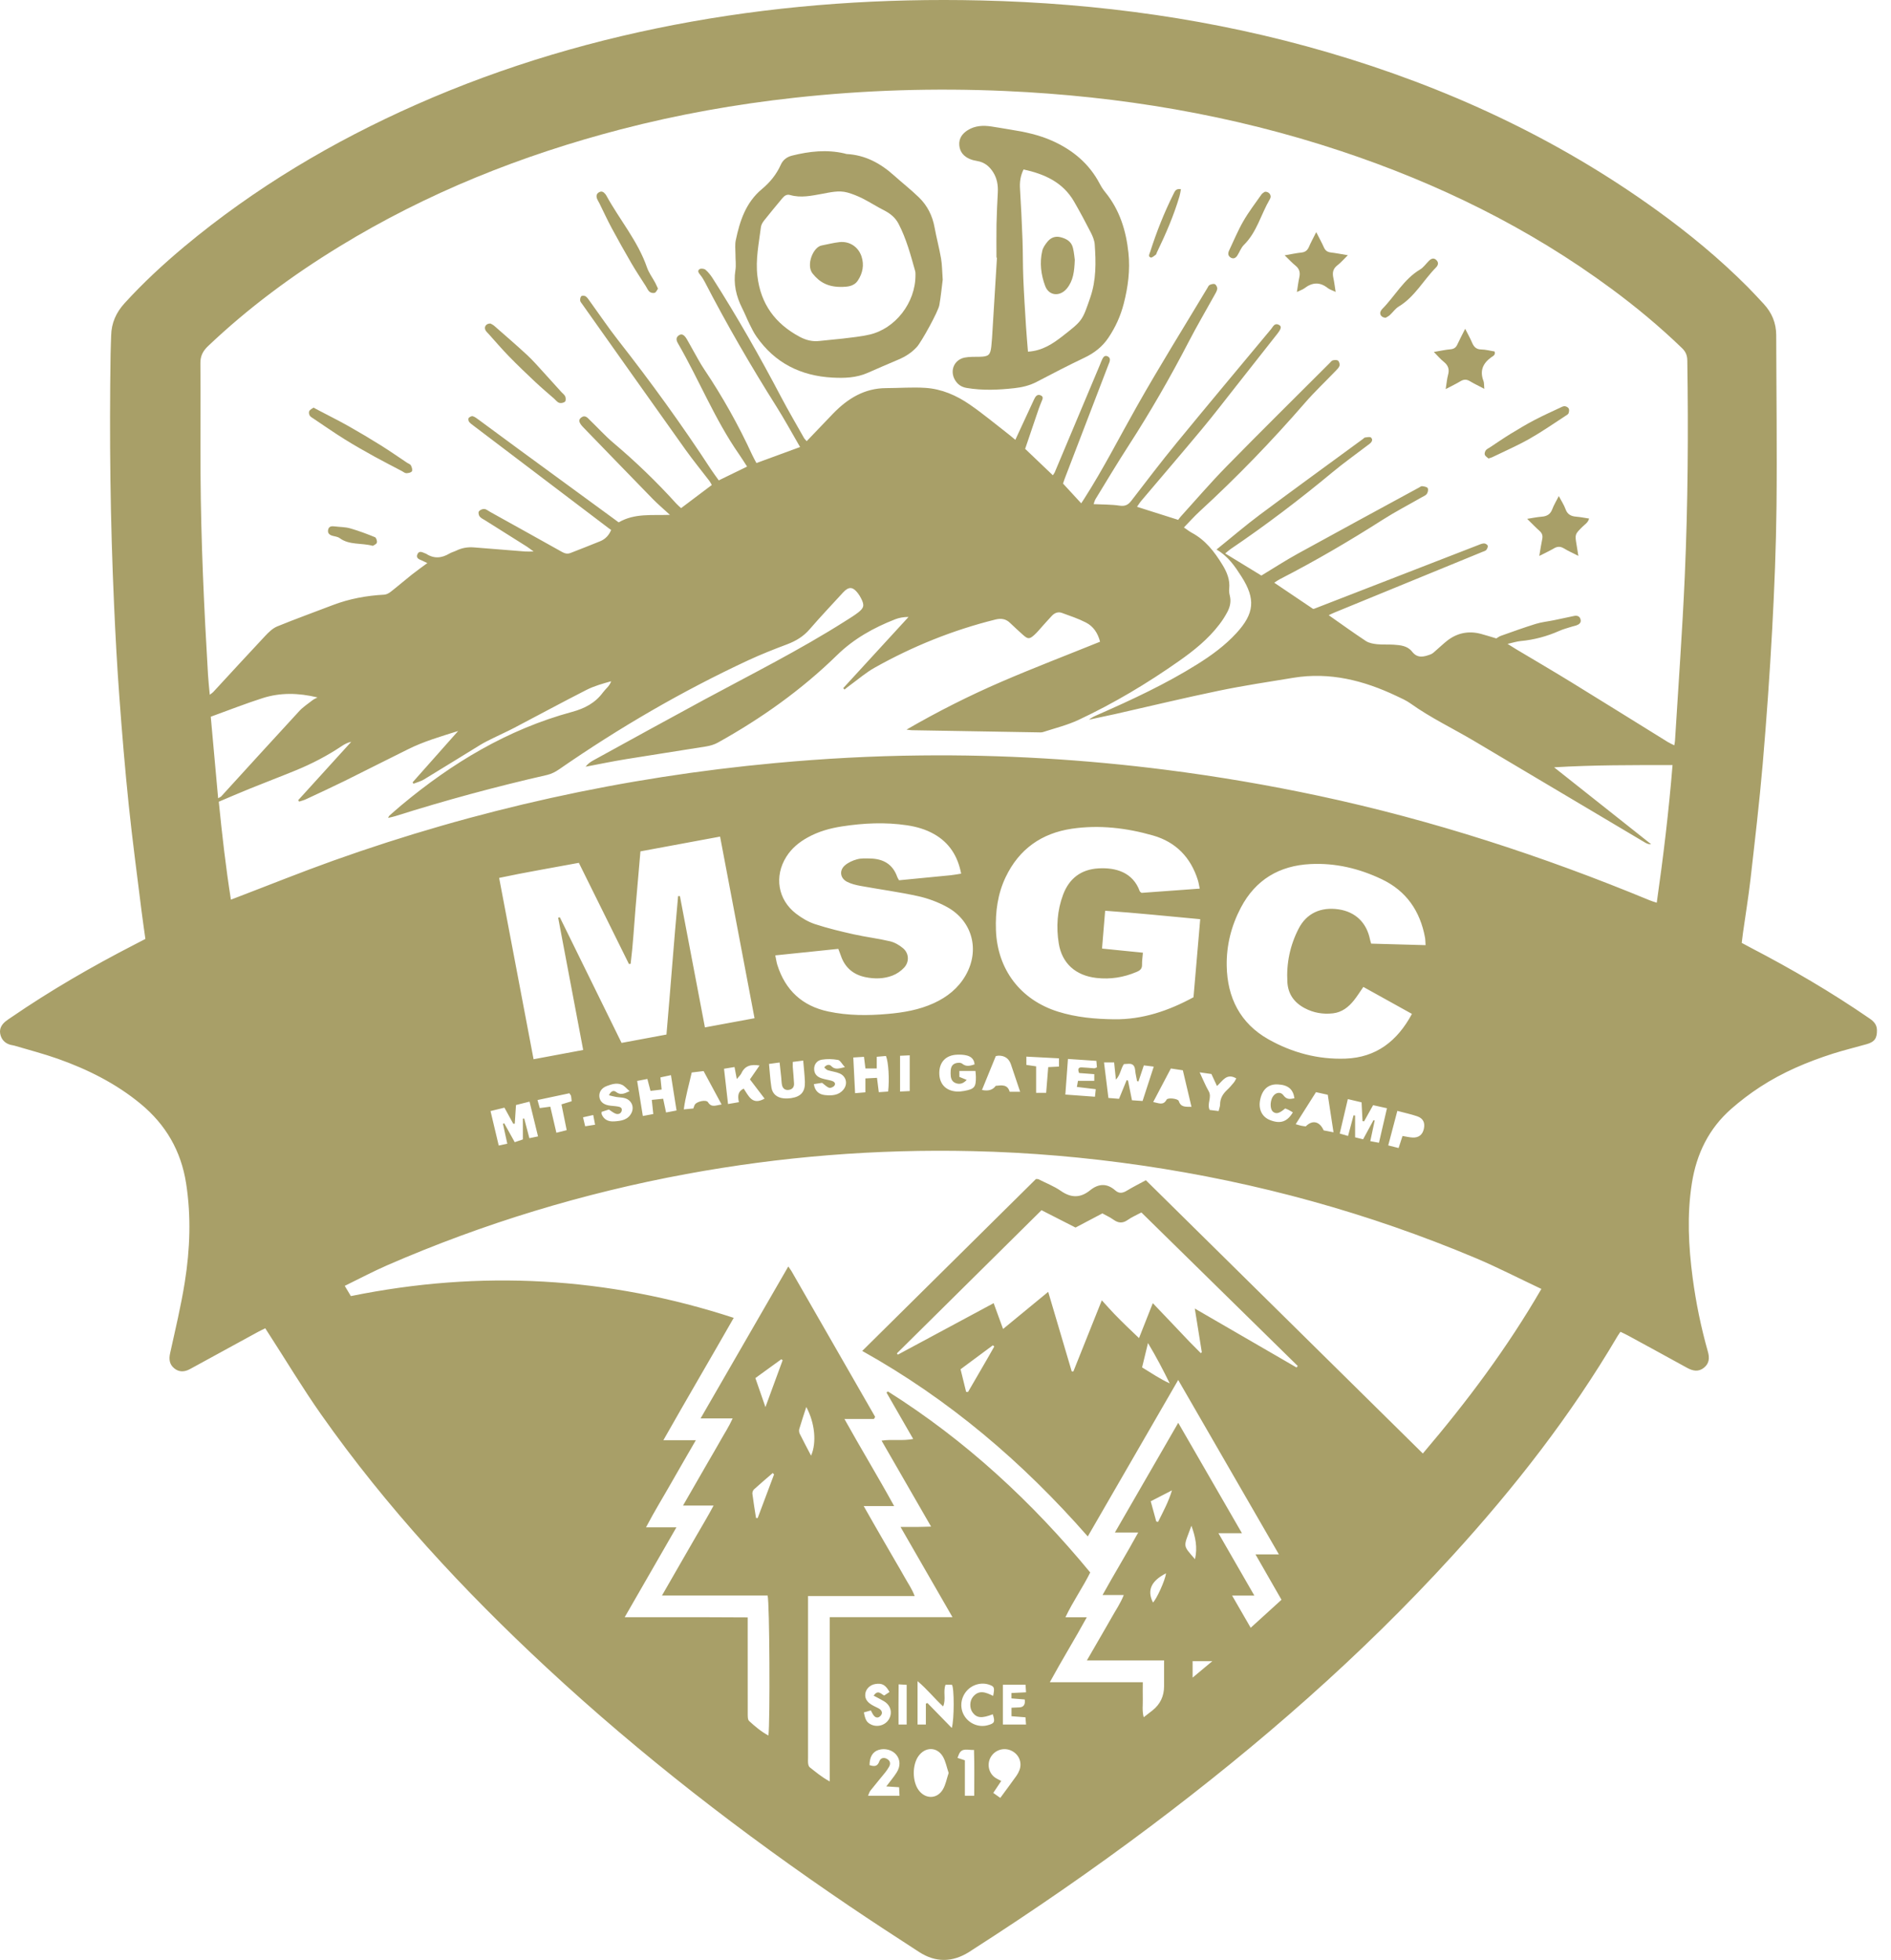 <svg width="110" height="114" viewBox="0 0 110 114" fill="none" xmlns="http://www.w3.org/2000/svg">
<g id="Group 283">
<path id="Vector" d="M101.317 54.844C101.521 54.953 101.69 55.046 101.863 55.136C104.23 56.368 106.529 57.711 108.727 59.223C108.981 59.396 109.178 59.579 109.183 59.918C109.19 60.386 109.05 60.602 108.59 60.733C107.934 60.92 107.27 61.079 106.622 61.285C105.131 61.763 103.696 62.368 102.381 63.227C101.797 63.607 101.237 64.034 100.714 64.492C99.4 65.643 98.683 67.119 98.415 68.835C98.127 70.67 98.222 72.5 98.462 74.325C98.654 75.775 98.949 77.209 99.347 78.616C99.45 78.972 99.433 79.3 99.127 79.549C98.804 79.812 98.472 79.746 98.13 79.556C96.993 78.927 95.849 78.308 94.71 77.686C94.57 77.61 94.425 77.543 94.263 77.465C94.197 77.562 94.14 77.638 94.09 77.721C91.373 82.338 88.095 86.534 84.492 90.483C79.171 96.32 73.245 101.479 66.941 106.219C63.575 108.749 60.11 111.139 56.564 113.413C56.495 113.456 56.429 113.503 56.36 113.546C55.396 114.146 54.423 114.158 53.469 113.541C52.105 112.658 50.742 111.77 49.396 110.859C43.192 106.66 37.28 102.092 31.788 96.991C26.951 92.498 22.48 87.675 18.675 82.266C17.619 80.766 16.674 79.188 15.677 77.645C15.599 77.524 15.521 77.403 15.43 77.261C15.271 77.339 15.124 77.406 14.984 77.484C13.771 78.146 12.561 78.808 11.348 79.471C11.248 79.525 11.149 79.58 11.049 79.634C10.736 79.805 10.418 79.822 10.135 79.589C9.858 79.361 9.817 79.065 9.896 78.709C10.199 77.33 10.532 75.953 10.752 74.56C11.054 72.659 11.125 70.748 10.826 68.831C10.532 66.941 9.644 65.413 8.177 64.202C6.741 63.018 5.104 62.202 3.364 61.584C2.538 61.293 1.688 61.072 0.848 60.823C0.77 60.799 0.689 60.794 0.611 60.773C0.281 60.683 0.077 60.462 0.013 60.132C-0.044 59.833 0.096 59.596 0.321 59.41C0.421 59.327 0.532 59.259 0.639 59.185C2.934 57.611 5.339 56.221 7.812 54.948C8.014 54.844 8.215 54.74 8.457 54.614C8.384 54.075 8.301 53.534 8.234 52.993C7.98 50.944 7.705 48.899 7.491 46.848C7.273 44.748 7.097 42.64 6.943 40.532C6.81 38.75 6.715 36.963 6.635 35.175C6.416 30.317 6.357 25.456 6.433 20.593C6.438 20.235 6.457 19.879 6.466 19.52C6.48 18.787 6.758 18.17 7.252 17.631C8.327 16.452 9.495 15.369 10.719 14.346C14.818 10.929 19.358 8.23 24.231 6.077C29.367 3.808 34.715 2.242 40.237 1.257C45.796 0.267 51.4 -0.105 57.036 0.025C63.891 0.184 70.634 1.115 77.225 3.039C84.11 5.052 90.542 8.019 96.374 12.229C98.249 13.582 100.029 15.051 101.661 16.689C101.982 17.012 102.29 17.349 102.599 17.681C103.071 18.191 103.321 18.792 103.323 19.492C103.33 22.808 103.375 26.126 103.34 29.441C103.313 31.831 103.218 34.221 103.088 36.607C102.946 39.22 102.76 41.831 102.537 44.437C102.343 46.687 102.079 48.929 101.823 51.175C101.704 52.207 101.533 53.235 101.389 54.263C101.365 54.438 101.346 54.616 101.317 54.842V54.844ZM68.526 30.251C68.571 30.191 68.626 30.108 68.692 30.037C69.566 29.073 70.413 28.084 71.322 27.156C73.313 25.124 75.338 23.126 77.351 21.113C77.407 21.056 77.465 20.975 77.533 20.959C77.631 20.937 77.773 20.928 77.837 20.98C77.904 21.037 77.946 21.189 77.92 21.274C77.885 21.388 77.778 21.486 77.69 21.578C77.094 22.2 76.463 22.793 75.9 23.444C73.978 25.656 71.949 27.761 69.789 29.74C69.473 30.03 69.186 30.355 68.868 30.68C69.06 30.811 69.188 30.913 69.328 30.989C70.119 31.411 70.641 32.09 71.097 32.831C71.365 33.267 71.562 33.723 71.502 34.257C71.488 34.383 71.507 34.518 71.538 34.644C71.624 34.981 71.552 35.297 71.4 35.589C71.265 35.845 71.106 36.094 70.928 36.324C70.28 37.174 69.457 37.836 68.588 38.446C66.737 39.749 64.797 40.907 62.749 41.868C62.094 42.177 61.375 42.353 60.682 42.578C60.578 42.611 60.457 42.599 60.345 42.597C57.924 42.557 55.501 42.517 53.08 42.474C52.964 42.474 52.85 42.45 52.733 42.438C54.544 41.389 56.384 40.461 58.275 39.645C60.16 38.833 62.078 38.099 63.991 37.326C63.862 36.82 63.597 36.426 63.162 36.206C62.718 35.98 62.239 35.819 61.767 35.648C61.551 35.569 61.347 35.65 61.19 35.816C61.01 36.004 60.841 36.201 60.665 36.393C60.502 36.573 60.35 36.766 60.169 36.929C59.882 37.188 59.792 37.181 59.507 36.927C59.253 36.699 59.002 36.469 58.755 36.232C58.508 35.992 58.235 35.954 57.905 36.035C55.43 36.649 53.087 37.594 50.868 38.842C50.377 39.118 49.942 39.495 49.482 39.83C49.358 39.918 49.242 40.015 49.123 40.108C49.1 40.079 49.076 40.053 49.052 40.024C50.317 38.645 51.585 37.264 52.85 35.885C52.56 35.885 52.306 35.93 52.069 36.023C50.818 36.512 49.665 37.155 48.694 38.104C46.622 40.129 44.284 41.79 41.756 43.195C41.55 43.309 41.306 43.38 41.071 43.418C39.516 43.672 37.957 43.903 36.402 44.159C35.619 44.287 34.843 44.448 34.064 44.596C34.19 44.429 34.344 44.32 34.508 44.23C36.658 43.05 38.806 41.864 40.964 40.698C43.71 39.217 46.498 37.819 49.138 36.146C49.399 35.98 49.665 35.821 49.909 35.634C50.267 35.358 50.294 35.202 50.087 34.798C50.035 34.698 49.976 34.599 49.907 34.509C49.608 34.117 49.368 34.105 49.036 34.468C48.388 35.175 47.728 35.871 47.101 36.597C46.738 37.02 46.299 37.283 45.784 37.478C45.025 37.763 44.267 38.062 43.532 38.403C39.677 40.198 36.017 42.329 32.521 44.75C32.313 44.895 32.071 45.018 31.826 45.075C28.847 45.754 25.902 46.551 22.99 47.472C22.864 47.513 22.733 47.536 22.574 47.574C22.615 47.498 22.624 47.463 22.648 47.444C22.881 47.24 23.111 47.035 23.348 46.836C26.301 44.373 29.538 42.422 33.276 41.408C34.019 41.206 34.624 40.888 35.078 40.271C35.232 40.06 35.462 39.906 35.55 39.626C35.059 39.763 34.57 39.899 34.128 40.122C32.711 40.843 31.311 41.603 29.901 42.341C29.498 42.552 29.082 42.735 28.677 42.937C28.43 43.058 28.183 43.179 27.948 43.321C26.854 43.99 25.767 44.669 24.668 45.334C24.48 45.448 24.26 45.502 24.055 45.585L24.001 45.505C24.858 44.539 25.715 43.573 26.65 42.519C25.591 42.851 24.642 43.131 23.752 43.573C22.513 44.183 21.286 44.812 20.047 45.424C19.304 45.789 18.552 46.136 17.802 46.487C17.676 46.547 17.538 46.58 17.405 46.625C17.384 46.599 17.365 46.573 17.343 46.547C18.373 45.412 19.404 44.278 20.434 43.145C20.215 43.193 20.037 43.29 19.866 43.404C19.026 43.967 18.131 44.429 17.199 44.812C16.313 45.175 15.416 45.514 14.528 45.875C13.93 46.117 13.337 46.373 12.727 46.632C12.919 48.557 13.133 50.434 13.432 52.328C13.605 52.262 13.712 52.221 13.816 52.181C15.668 51.474 17.505 50.733 19.37 50.066C27.701 47.09 36.276 45.198 45.089 44.384C47.908 44.123 50.73 43.969 53.559 43.941C58.328 43.888 63.079 44.173 67.812 44.776C70.812 45.158 73.788 45.666 76.745 46.297C83.339 47.707 89.723 49.786 95.949 52.361C96.075 52.414 96.207 52.452 96.374 52.506C96.756 49.829 97.074 47.194 97.292 44.501C94.954 44.501 92.685 44.493 90.402 44.631C92.284 46.122 94.166 47.615 96.048 49.105C95.887 49.115 95.775 49.058 95.669 48.993C92.358 47.026 89.049 45.056 85.738 43.093C84.509 42.365 83.213 41.75 82.045 40.914C81.796 40.736 81.506 40.613 81.229 40.48C79.328 39.578 77.351 39.075 75.231 39.424C73.788 39.661 72.343 39.877 70.912 40.174C68.892 40.592 66.886 41.078 64.876 41.532C64.368 41.645 63.855 41.752 63.345 41.861C63.506 41.726 63.684 41.65 63.862 41.572C65.842 40.701 67.8 39.792 69.637 38.643C70.465 38.126 71.256 37.551 71.92 36.827C72.969 35.686 73.05 34.841 72.219 33.54C71.837 32.942 71.441 32.353 70.764 31.964C71.631 31.267 72.43 30.578 73.275 29.947C75.269 28.461 77.282 27.001 79.287 25.53C79.328 25.501 79.363 25.452 79.406 25.447C79.522 25.435 79.688 25.392 79.75 25.449C79.883 25.573 79.798 25.715 79.669 25.815C79.593 25.874 79.513 25.933 79.437 25.99C78.803 26.474 78.153 26.935 77.54 27.445C75.625 29.035 73.648 30.54 71.585 31.936C71.486 32.002 71.398 32.088 71.27 32.192C72.001 32.638 72.692 33.061 73.375 33.478C74.097 33.042 74.778 32.598 75.49 32.206C77.837 30.913 80.194 29.638 82.548 28.357C82.605 28.326 82.669 28.271 82.724 28.278C82.84 28.295 83.004 28.314 83.049 28.392C83.097 28.471 83.061 28.644 82.997 28.729C82.926 28.827 82.788 28.874 82.674 28.941C81.927 29.37 81.16 29.767 80.436 30.229C78.49 31.471 76.499 32.636 74.445 33.69C74.336 33.747 74.237 33.82 74.123 33.894C74.892 34.414 75.632 34.912 76.38 35.415C76.396 35.415 76.43 35.415 76.46 35.403C79.624 34.176 82.786 32.947 85.95 31.72C86.07 31.672 86.194 31.615 86.32 31.608C86.396 31.604 86.517 31.672 86.54 31.739C86.564 31.803 86.512 31.919 86.46 31.986C86.415 32.043 86.32 32.064 86.246 32.095C83.377 33.272 80.507 34.447 77.638 35.624C77.512 35.676 77.388 35.738 77.291 35.783C78.025 36.298 78.732 36.808 79.458 37.288C79.636 37.404 79.881 37.447 80.099 37.471C80.422 37.504 80.749 37.478 81.075 37.499C81.466 37.525 81.874 37.563 82.138 37.9C82.46 38.316 82.84 38.204 83.225 38.059C83.341 38.017 83.436 37.914 83.533 37.831C83.756 37.642 83.965 37.435 84.195 37.257C84.772 36.813 85.423 36.683 86.13 36.865C86.429 36.944 86.721 37.039 87.041 37.134C87.117 37.089 87.207 37.017 87.309 36.982C87.981 36.744 88.653 36.5 89.334 36.289C89.673 36.184 90.032 36.149 90.383 36.077C90.779 35.997 91.176 35.907 91.572 35.826C91.755 35.79 91.904 35.849 91.945 36.044C91.983 36.217 91.864 36.315 91.717 36.369C91.627 36.405 91.529 36.417 91.437 36.448C91.19 36.528 90.936 36.592 90.701 36.697C89.982 37.015 89.234 37.217 88.449 37.288C88.233 37.309 88.022 37.378 87.696 37.452C87.931 37.599 88.062 37.684 88.195 37.763C89.267 38.403 90.35 39.035 91.415 39.69C93.286 40.839 95.144 42.001 97.01 43.155C97.124 43.226 97.247 43.278 97.394 43.352C97.415 43.219 97.43 43.157 97.434 43.096C97.629 39.899 97.864 36.704 98.004 33.505C98.187 29.33 98.215 25.15 98.151 20.971C98.147 20.669 98.059 20.458 97.843 20.249C96.554 19.005 95.18 17.861 93.739 16.798C88.938 13.252 83.647 10.663 77.996 8.785C71.662 6.68 65.144 5.591 58.487 5.294C54.388 5.111 50.294 5.237 46.214 5.686C42.803 6.061 39.431 6.661 36.108 7.525C30.335 9.028 24.848 11.216 19.75 14.335C17.009 16.01 14.441 17.911 12.108 20.126C11.806 20.413 11.652 20.7 11.657 21.132C11.676 23.294 11.652 25.456 11.666 27.619C11.69 31.506 11.87 35.387 12.101 39.267C12.122 39.63 12.165 39.993 12.203 40.411C12.309 40.328 12.364 40.297 12.404 40.252C13.408 39.165 14.408 38.073 15.419 36.996C15.625 36.775 15.862 36.543 16.133 36.433C17.199 35.997 18.283 35.608 19.361 35.194C20.324 34.827 21.324 34.644 22.349 34.589C22.48 34.582 22.624 34.504 22.733 34.418C23.144 34.098 23.536 33.756 23.944 33.433C24.233 33.203 24.535 32.992 24.858 32.752C24.734 32.693 24.649 32.648 24.561 32.61C24.397 32.539 24.181 32.477 24.279 32.242C24.378 32.005 24.573 32.126 24.737 32.19C24.751 32.197 24.77 32.197 24.782 32.206C25.237 32.508 25.686 32.47 26.142 32.199C26.265 32.126 26.412 32.09 26.545 32.026C26.875 31.865 27.222 31.81 27.587 31.841C28.574 31.924 29.564 32.002 30.552 32.078C30.682 32.088 30.815 32.078 31.04 32.078C30.853 31.943 30.753 31.862 30.646 31.793C29.837 31.281 29.023 30.773 28.214 30.262C28.105 30.194 27.974 30.137 27.9 30.039C27.843 29.966 27.813 29.8 27.858 29.743C27.922 29.66 28.069 29.596 28.173 29.605C28.292 29.617 28.404 29.717 28.517 29.778C29.908 30.552 31.302 31.323 32.69 32.102C32.858 32.197 33.013 32.235 33.196 32.161C33.767 31.933 34.347 31.717 34.916 31.48C35.208 31.359 35.417 31.145 35.55 30.827C35.498 30.789 35.457 30.761 35.419 30.733C32.79 28.739 30.16 26.745 27.532 24.751C27.442 24.683 27.345 24.616 27.281 24.526C27.243 24.474 27.229 24.35 27.262 24.312C27.317 24.251 27.433 24.191 27.502 24.21C27.62 24.244 27.73 24.329 27.832 24.405C28.631 24.991 29.427 25.582 30.226 26.168C32.009 27.474 33.796 28.777 35.578 30.082C35.721 30.187 35.861 30.289 35.989 30.384C36.91 29.845 37.9 29.985 38.97 29.947C38.581 29.588 38.263 29.32 37.973 29.024C36.623 27.64 35.279 26.249 33.934 24.861C33.672 24.592 33.63 24.424 33.803 24.291C34.047 24.104 34.188 24.315 34.335 24.457C34.781 24.884 35.196 25.347 35.666 25.746C36.974 26.849 38.201 28.032 39.347 29.299C39.431 29.392 39.528 29.47 39.62 29.555C40.228 29.097 40.807 28.66 41.407 28.209C41.35 28.112 41.315 28.041 41.27 27.979C40.807 27.372 40.321 26.781 39.877 26.159C37.866 23.339 35.868 20.512 33.867 17.688C33.82 17.622 33.756 17.553 33.748 17.479C33.741 17.394 33.763 17.268 33.82 17.225C33.877 17.185 34.017 17.197 34.078 17.242C34.178 17.318 34.247 17.437 34.325 17.541C34.869 18.291 35.386 19.062 35.958 19.791C37.864 22.224 39.675 24.723 41.365 27.312C41.505 27.526 41.661 27.728 41.811 27.941C42.376 27.666 42.893 27.412 43.458 27.139C43.287 26.876 43.145 26.645 42.988 26.42C41.578 24.395 40.669 22.098 39.44 19.976C39.345 19.812 39.293 19.639 39.49 19.504C39.649 19.395 39.791 19.459 39.948 19.72C40.074 19.929 40.185 20.147 40.306 20.358C40.525 20.738 40.726 21.13 40.971 21.493C42.034 23.076 42.96 24.732 43.757 26.463C43.831 26.622 43.916 26.771 44.002 26.933C44.861 26.619 45.677 26.32 46.541 26.002C46.069 25.188 45.642 24.405 45.167 23.65C43.674 21.284 42.274 18.868 40.99 16.383C40.916 16.24 40.828 16.103 40.726 15.979C40.631 15.865 40.556 15.742 40.696 15.654C40.774 15.604 40.959 15.626 41.035 15.687C41.191 15.82 41.327 15.989 41.441 16.164C42.877 18.412 44.194 20.729 45.435 23.088C45.858 23.892 46.321 24.678 46.767 25.471C46.802 25.532 46.859 25.584 46.926 25.66C47.457 25.105 47.961 24.573 48.468 24.049C49.311 23.183 50.284 22.58 51.542 22.575C52.306 22.573 53.073 22.511 53.832 22.561C54.775 22.622 55.636 22.997 56.405 23.527C57.179 24.061 57.905 24.666 58.648 25.243C58.783 25.347 58.911 25.459 59.063 25.584C59.127 25.442 59.168 25.354 59.208 25.267C59.521 24.59 59.837 23.911 60.15 23.235C60.231 23.062 60.338 22.898 60.551 23.002C60.737 23.092 60.623 23.254 60.575 23.387C60.53 23.508 60.476 23.626 60.433 23.75C60.167 24.531 59.904 25.309 59.633 26.107C60.162 26.612 60.696 27.122 61.245 27.645C61.301 27.557 61.332 27.521 61.351 27.481C62.227 25.399 63.103 23.318 63.976 21.236C64.026 21.118 64.067 20.992 64.126 20.876C64.188 20.755 64.278 20.65 64.434 20.729C64.579 20.8 64.584 20.925 64.539 21.063C64.522 21.108 64.501 21.153 64.484 21.198C63.635 23.413 62.785 25.627 61.935 27.839C61.89 27.958 61.852 28.081 61.836 28.126C62.208 28.53 62.543 28.893 62.894 29.275C62.965 29.166 63.017 29.088 63.07 29.007C64.185 27.267 65.118 25.425 66.134 23.631C67.444 21.312 68.856 19.05 70.226 16.765C70.266 16.696 70.306 16.604 70.368 16.573C70.46 16.53 70.598 16.492 70.674 16.532C70.75 16.573 70.821 16.72 70.807 16.805C70.786 16.943 70.698 17.071 70.629 17.199C70.133 18.094 69.613 18.977 69.143 19.886C68.073 21.951 66.915 23.963 65.652 25.917C64.99 26.94 64.366 27.986 63.73 29.026C63.677 29.114 63.654 29.218 63.616 29.323C64.142 29.349 64.636 29.339 65.116 29.41C65.438 29.46 65.624 29.372 65.813 29.123C66.675 28.001 67.532 26.876 68.427 25.782C70.252 23.558 72.098 21.353 73.94 19.141C74.054 19.003 74.139 18.763 74.396 18.896C74.564 18.984 74.533 19.122 74.296 19.423C73.501 20.432 72.708 21.443 71.913 22.449C71.249 23.292 70.596 24.144 69.91 24.967C68.745 26.368 67.558 27.747 66.383 29.137C66.293 29.244 66.222 29.365 66.141 29.479C66.931 29.731 67.684 29.971 68.529 30.236L68.526 30.251ZM42.68 76.656C41.308 79.06 39.953 81.362 38.588 83.771H40.477C39.962 84.664 39.49 85.471 39.029 86.285C38.562 87.108 38.061 87.915 37.579 88.838H39.347C38.329 90.607 37.356 92.301 36.338 94.067C37.204 94.067 37.98 94.067 38.754 94.067C39.528 94.067 40.347 94.067 41.144 94.067C41.918 94.067 42.691 94.072 43.494 94.077C43.494 94.321 43.494 94.497 43.494 94.675C43.494 96.334 43.494 97.993 43.496 99.649C43.496 99.804 43.487 100.022 43.579 100.105C43.919 100.416 44.272 100.717 44.699 100.948C44.801 100.2 44.768 93.187 44.652 92.805H38.507C38.868 92.175 39.188 91.615 39.511 91.058C39.843 90.481 40.178 89.904 40.51 89.325C40.828 88.77 41.163 88.224 41.51 87.571H39.732C40.01 87.089 40.242 86.683 40.475 86.28C40.71 85.872 40.945 85.463 41.18 85.055C41.424 84.633 41.673 84.215 41.911 83.788C42.134 83.387 42.392 83.002 42.618 82.504H40.752C42.476 79.52 44.154 76.615 45.855 73.665C45.941 73.791 46 73.865 46.045 73.943C47.664 76.76 49.28 79.577 50.899 82.397C50.906 82.409 50.899 82.428 50.894 82.442C50.889 82.456 50.877 82.471 50.835 82.535H49.121C50.075 84.253 51.058 85.862 52.012 87.6H50.241C50.474 88.01 50.664 88.345 50.856 88.68C51.051 89.019 51.245 89.356 51.44 89.693C51.644 90.044 51.848 90.395 52.05 90.747C52.245 91.084 52.446 91.418 52.634 91.76C52.816 92.09 53.042 92.401 53.206 92.833H47.004C47.004 93.044 47.004 93.206 47.004 93.365C47.004 96.324 47.004 99.284 47.004 102.244C47.004 102.357 46.995 102.474 47.011 102.585C47.021 102.659 47.049 102.756 47.104 102.797C47.457 103.07 47.794 103.366 48.267 103.618V94.062H55.406C54.39 92.297 53.415 90.604 52.385 88.817C52.764 88.817 53.035 88.82 53.303 88.817C53.566 88.815 53.83 88.803 54.162 88.796C53.182 87.094 52.245 85.471 51.281 83.795C51.919 83.702 52.498 83.823 53.12 83.698C52.579 82.758 52.074 81.877 51.568 80.999C51.594 80.978 51.62 80.956 51.649 80.933C56.163 83.776 60.025 87.348 63.419 91.463C62.98 92.349 62.417 93.139 61.976 94.07H63.219C62.514 95.356 61.776 96.547 61.069 97.846H66.476C66.476 98.204 66.468 98.527 66.476 98.847C66.485 99.172 66.428 99.507 66.53 99.884C66.744 99.718 66.898 99.602 67.048 99.481C67.492 99.125 67.715 98.656 67.715 98.073V96.576H63.226C63.504 96.096 63.737 95.691 63.972 95.285C64.207 94.876 64.446 94.471 64.677 94.06C64.9 93.659 65.17 93.277 65.37 92.776H64.135C64.817 91.542 65.517 90.403 66.21 89.138H64.855C66.098 86.985 67.297 84.908 68.538 82.758C69.784 84.915 70.987 87.001 72.243 89.178H70.876C71.588 90.412 72.255 91.573 72.967 92.809H71.673C72.053 93.467 72.39 94.048 72.753 94.68C73.38 94.11 73.961 93.581 74.545 93.051C74.037 92.166 73.558 91.328 73.031 90.41H74.393C72.421 86.992 70.496 83.657 68.536 80.266C66.763 83.335 65.035 86.325 63.276 89.368C59.476 85.031 55.192 81.388 50.156 78.578C53.566 75.203 56.925 71.878 60.262 68.577C60.345 68.584 60.381 68.577 60.407 68.591C60.841 68.812 61.306 68.99 61.703 69.265C62.303 69.685 62.847 69.69 63.411 69.234C63.903 68.838 64.394 68.812 64.885 69.248C65.099 69.438 65.315 69.4 65.55 69.255C65.906 69.039 66.281 68.852 66.656 68.648C72.041 73.962 77.393 79.24 82.767 84.543C85.34 81.519 87.67 78.41 89.662 74.971C88.351 74.353 87.124 73.72 85.855 73.183C79.61 70.554 73.131 68.771 66.426 67.791C63.155 67.314 59.87 67.029 56.569 66.956C50.977 66.827 45.431 67.271 39.926 68.287C33.929 69.395 28.131 71.156 22.537 73.589C21.706 73.95 20.906 74.377 20.054 74.793C20.194 75.028 20.308 75.217 20.41 75.388C27.95 73.85 35.334 74.259 42.68 76.653V76.656ZM43.892 59.23C43.221 55.689 42.559 52.2 41.887 48.661C40.321 48.953 38.794 49.236 37.254 49.52C37.157 50.648 37.059 51.73 36.969 52.815C36.879 53.897 36.82 54.984 36.684 56.062C36.651 56.064 36.618 56.069 36.585 56.071C35.616 54.113 34.646 52.155 33.672 50.187C32.099 50.482 30.57 50.736 29.035 51.063C29.707 54.597 30.366 58.072 31.038 61.611C32.021 61.428 32.968 61.252 33.924 61.072C33.431 58.466 32.949 55.924 32.469 53.382C32.5 53.373 32.531 53.361 32.564 53.351C33.758 55.779 34.952 58.207 36.157 60.661C37.045 60.498 37.9 60.339 38.768 60.175C39.006 57.464 39.2 54.789 39.445 52.122C39.48 52.122 39.516 52.122 39.551 52.122C40.033 54.652 40.515 57.179 41.006 59.759C41.987 59.577 42.922 59.403 43.892 59.225V59.23ZM69.789 51.687C69.744 51.478 69.725 51.336 69.682 51.201C69.269 49.876 68.405 48.979 67.074 48.597C65.531 48.156 63.948 47.968 62.348 48.203C60.587 48.464 59.279 49.39 58.503 51.011C58.036 51.986 57.896 53.026 57.934 54.096C58.014 56.389 59.36 58.157 61.544 58.843C62.609 59.178 63.708 59.273 64.817 59.287C66.468 59.306 67.976 58.793 69.426 58.005C69.556 56.503 69.684 55.005 69.817 53.465C67.949 53.292 66.134 53.104 64.287 52.974C64.223 53.748 64.166 54.45 64.105 55.174C64.935 55.257 65.702 55.335 66.483 55.414C66.461 55.694 66.426 55.903 66.433 56.109C66.44 56.346 66.321 56.446 66.117 56.532C65.367 56.852 64.591 56.975 63.782 56.883C62.581 56.748 61.776 56.043 61.589 54.877C61.434 53.921 61.496 52.962 61.84 52.041C62.194 51.096 62.885 50.567 63.898 50.51C64.892 50.453 65.899 50.726 66.302 51.844C66.312 51.87 66.35 51.887 66.404 51.934C67.491 51.856 68.607 51.773 69.789 51.687ZM45.1 55.577C45.15 55.812 45.169 55.971 45.217 56.123C45.684 57.6 46.669 58.516 48.188 58.836C49.328 59.078 50.479 59.078 51.635 58.976C52.563 58.895 53.472 58.739 54.326 58.347C55.097 57.993 55.738 57.483 56.168 56.738C57.013 55.271 56.571 53.567 55.086 52.755C54.566 52.471 53.987 52.255 53.407 52.126C52.299 51.882 51.169 51.733 50.051 51.528C49.783 51.478 49.506 51.412 49.266 51.286C48.879 51.084 48.81 50.645 49.131 50.351C49.323 50.175 49.593 50.052 49.85 49.983C50.094 49.914 50.365 49.929 50.626 49.936C51.381 49.952 51.936 50.268 52.195 51.013C52.216 51.073 52.256 51.125 52.299 51.201C53.301 51.103 54.302 51.009 55.301 50.909C55.494 50.89 55.684 50.852 55.911 50.816C55.715 49.798 55.223 49.017 54.333 48.514C53.847 48.239 53.317 48.087 52.767 48.004C51.502 47.814 50.239 47.873 48.979 48.068C48.283 48.175 47.614 48.362 46.995 48.704C46.489 48.982 46.052 49.338 45.741 49.834C45.027 50.968 45.245 52.333 46.309 53.145C46.639 53.399 47.018 53.624 47.41 53.752C48.148 53.994 48.907 54.177 49.665 54.346C50.36 54.502 51.074 54.585 51.767 54.749C52.04 54.813 52.313 54.97 52.529 55.153C52.881 55.449 52.904 55.948 52.591 56.285C52.411 56.479 52.166 56.648 51.919 56.743C51.409 56.94 50.868 56.947 50.334 56.835C49.627 56.688 49.142 56.27 48.91 55.577C48.87 55.459 48.82 55.342 48.763 55.191C47.555 55.316 46.363 55.44 45.1 55.57V55.577ZM75.423 79.539C75.445 79.511 75.466 79.48 75.49 79.452C72.461 76.478 69.433 73.506 66.395 70.523C66.11 70.677 65.837 70.791 65.602 70.957C65.303 71.168 65.052 71.145 64.767 70.941C64.57 70.8 64.347 70.701 64.126 70.577C63.601 70.855 63.084 71.126 62.564 71.401C61.907 71.064 61.259 70.734 60.585 70.392C57.767 73.181 54.969 75.951 52.171 78.721C52.19 78.744 52.209 78.77 52.228 78.794C54.077 77.8 55.926 76.808 57.801 75.799C57.991 76.316 58.161 76.786 58.349 77.301C59.23 76.577 60.074 75.882 60.974 75.141C61.449 76.746 61.895 78.258 62.343 79.77C62.374 79.77 62.405 79.774 62.436 79.777C62.972 78.431 63.511 77.088 64.093 75.633C64.38 75.948 64.593 76.191 64.817 76.423C65.054 76.67 65.296 76.907 65.54 77.147C65.766 77.368 65.996 77.581 66.257 77.831C66.535 77.128 66.784 76.497 67.059 75.799C67.328 76.079 67.56 76.323 67.793 76.568C68.016 76.803 68.239 77.04 68.465 77.275C68.7 77.522 68.932 77.774 69.169 78.018C69.395 78.251 69.623 78.476 69.851 78.706L69.91 78.654C69.779 77.842 69.649 77.031 69.502 76.112C71.538 77.292 73.48 78.417 75.423 79.542V79.539ZM82.926 54.975C82.912 54.778 82.916 54.647 82.892 54.524C82.605 52.988 81.808 51.823 80.379 51.142C79.069 50.517 77.685 50.185 76.228 50.259C74.415 50.349 73.036 51.17 72.181 52.793C71.626 53.847 71.339 54.982 71.358 56.168C71.388 58.022 72.138 59.52 73.781 60.45C75.16 61.228 76.669 61.632 78.264 61.575C80.059 61.511 81.286 60.55 82.133 58.974C81.179 58.444 80.246 57.927 79.306 57.405C79.107 57.692 78.945 57.953 78.753 58.193C78.44 58.582 78.058 58.881 77.54 58.941C76.961 59.007 76.404 58.912 75.888 58.637C75.286 58.316 74.927 57.823 74.887 57.127C74.823 56.033 75.041 54.989 75.54 54.018C76 53.121 76.833 52.741 77.868 52.893C78.846 53.038 79.499 53.667 79.695 54.652C79.707 54.714 79.729 54.773 79.762 54.887C80.794 54.915 81.829 54.944 82.926 54.975ZM12.26 41.688C12.407 43.302 12.544 44.845 12.689 46.43C12.794 46.368 12.841 46.352 12.87 46.321C14.381 44.667 15.889 43.005 17.41 41.358C17.638 41.111 17.93 40.926 18.195 40.717C18.262 40.665 18.343 40.634 18.468 40.566C17.351 40.297 16.302 40.278 15.278 40.606C14.277 40.926 13.294 41.313 12.26 41.688ZM66.219 62.907C66.193 62.897 66.169 62.888 66.143 62.88C66.105 62.674 66.053 62.467 66.034 62.259C66.01 62.007 65.915 61.858 65.642 61.877C65.547 61.884 65.455 61.888 65.379 61.893C65.187 62.166 65.184 62.513 64.912 62.797C64.874 62.418 64.843 62.116 64.809 61.796H64.221C64.309 62.501 64.392 63.17 64.477 63.863C64.712 63.882 64.9 63.896 65.094 63.913C65.251 63.528 65.393 63.177 65.538 62.826C65.564 62.833 65.59 62.84 65.616 62.847C65.692 63.222 65.766 63.597 65.847 63.998C66.058 64.013 66.248 64.024 66.464 64.039C66.682 63.369 66.891 62.728 67.114 62.04C66.888 62.012 66.718 61.993 66.537 61.969C66.426 62.304 66.324 62.605 66.222 62.909L66.219 62.907ZM29.51 66.526C29.417 66.106 29.336 65.736 29.256 65.368C29.282 65.358 29.305 65.349 29.332 65.339C29.533 65.7 29.735 66.063 29.942 66.436C30.117 66.376 30.248 66.331 30.416 66.274V65.066C30.442 65.066 30.468 65.062 30.494 65.059C30.592 65.43 30.687 65.8 30.794 66.203C30.967 66.168 31.116 66.137 31.297 66.099C31.126 65.401 30.967 64.751 30.803 64.077C30.499 64.153 30.267 64.21 30.015 64.274C29.991 64.653 29.968 65.007 29.944 65.361C29.915 65.361 29.885 65.361 29.856 65.361C29.688 65.055 29.517 64.746 29.343 64.428C29.056 64.497 28.809 64.558 28.534 64.625C28.698 65.318 28.852 65.961 29.011 66.63C29.18 66.595 29.317 66.564 29.512 66.524L29.51 66.526ZM78.416 66.073C78.532 65.634 78.635 65.254 78.737 64.872C78.767 64.876 78.796 64.881 78.827 64.886V66.153C79 66.196 79.135 66.229 79.292 66.267C79.503 65.88 79.7 65.515 79.9 65.149C79.921 65.159 79.945 65.166 79.966 65.175C79.883 65.562 79.8 65.949 79.71 66.376C79.897 66.41 80.044 66.438 80.215 66.469C80.377 65.776 80.524 65.138 80.68 64.461C80.384 64.395 80.137 64.34 79.874 64.283C79.688 64.613 79.517 64.917 79.349 65.223C79.318 65.218 79.29 65.216 79.259 65.211C79.24 64.85 79.221 64.49 79.202 64.117C78.922 64.05 78.677 63.993 78.404 63.929C78.241 64.627 78.089 65.268 77.932 65.933C78.101 65.983 78.236 66.02 78.419 66.075L78.416 66.073ZM55.366 100.506C55.515 100.01 55.51 98.116 55.37 97.993H55.002C54.848 98.399 55.045 98.833 54.862 99.255C54.35 98.788 53.949 98.266 53.374 97.784V100.309H53.858V99.092L53.949 99.056C54.414 99.533 54.879 100.008 55.368 100.511L55.366 100.506ZM55.183 103.124C55.066 102.785 55.01 102.438 54.841 102.16C54.495 101.593 53.821 101.6 53.431 102.139C53.061 102.649 53.063 103.608 53.434 104.119C53.821 104.653 54.502 104.657 54.843 104.09C55.012 103.81 55.069 103.464 55.183 103.124ZM42.347 64.217C42.58 64.176 42.775 64.143 42.983 64.108C42.905 63.754 42.917 63.483 43.261 63.319C43.548 63.742 43.757 64.312 44.476 63.901C44.194 63.528 43.911 63.16 43.624 62.783C43.814 62.51 43.992 62.252 44.182 61.976C43.691 61.895 43.332 61.981 43.128 62.425C43.078 62.532 42.979 62.617 42.86 62.762C42.81 62.498 42.772 62.299 42.727 62.064C42.516 62.1 42.333 62.128 42.117 62.164C42.196 62.861 42.271 63.514 42.35 64.217H42.347ZM50.341 62.728C50.605 62.714 50.804 62.705 51.015 62.693C51.056 63.006 51.086 63.255 51.12 63.528C51.331 63.514 51.502 63.502 51.663 63.49C51.744 62.781 51.684 61.779 51.537 61.421C51.376 61.435 51.205 61.449 51.001 61.468V62.149H50.343C50.315 61.924 50.289 61.708 50.258 61.471C50.037 61.485 49.864 61.494 49.636 61.509C49.672 62.214 49.705 62.88 49.741 63.585C49.976 63.566 50.144 63.552 50.341 63.535V62.726V62.728ZM37.914 63.975C38.175 63.948 38.374 63.929 38.576 63.908C38.638 64.195 38.688 64.43 38.745 64.708C38.949 64.67 39.131 64.634 39.355 64.592C39.243 63.892 39.139 63.232 39.029 62.536C38.78 62.591 38.6 62.629 38.417 62.667C38.443 62.925 38.465 63.13 38.488 63.374C38.256 63.403 38.054 63.426 37.84 63.452C37.774 63.201 37.719 62.99 37.657 62.757C37.439 62.8 37.259 62.835 37.064 62.873C37.178 63.578 37.282 64.226 37.394 64.912C37.627 64.869 37.807 64.834 38.002 64.798C37.971 64.513 37.947 64.276 37.914 63.97V63.975ZM51.556 103.907C51.791 103.596 51.991 103.361 52.154 103.105C52.392 102.737 52.373 102.35 52.135 102.063C51.905 101.785 51.478 101.669 51.112 101.783C50.766 101.892 50.588 102.182 50.581 102.668C50.828 102.744 51.036 102.78 51.153 102.445C51.222 102.251 51.416 102.203 51.601 102.31C51.784 102.414 51.824 102.583 51.715 102.768C51.651 102.88 51.578 102.989 51.497 103.091C51.212 103.445 50.918 103.793 50.635 104.149C50.574 104.225 50.547 104.33 50.493 104.451H52.325C52.316 104.266 52.309 104.116 52.301 103.955C52.045 103.938 51.836 103.926 51.554 103.907H51.556ZM56.69 61.91C56.669 61.608 56.486 61.454 56.239 61.392C56.054 61.345 55.852 61.338 55.66 61.347C55.021 61.376 54.642 61.777 54.639 62.406C54.637 63.039 55.005 63.443 55.641 63.488C55.783 63.498 55.933 63.483 56.075 63.457C56.685 63.346 56.775 63.234 56.768 62.634C56.768 62.524 56.752 62.418 56.742 62.292H55.807V62.638C55.949 62.695 56.071 62.745 56.234 62.812C56.021 63.044 55.809 63.084 55.586 62.997C55.337 62.899 55.297 62.672 55.297 62.432C55.297 62.197 55.311 61.955 55.56 61.855C55.679 61.808 55.878 61.796 55.964 61.865C56.208 62.066 56.436 61.99 56.692 61.912L56.69 61.91ZM46.719 61.689C46.506 61.717 46.316 61.741 46.116 61.767C46.116 61.9 46.112 61.981 46.116 62.062C46.14 62.384 46.176 62.707 46.19 63.03C46.199 63.234 46.083 63.369 45.877 63.395C45.668 63.422 45.532 63.31 45.49 63.113C45.459 62.973 45.459 62.823 45.445 62.679C45.414 62.394 45.383 62.111 45.35 61.8C45.117 61.831 44.949 61.855 44.733 61.884C44.78 62.361 44.804 62.814 44.875 63.258C44.934 63.63 45.2 63.846 45.582 63.884C45.725 63.899 45.874 63.894 46.019 63.873C46.596 63.787 46.843 63.502 46.821 62.918C46.807 62.532 46.76 62.145 46.722 61.687L46.719 61.689ZM58.185 104.579C58.522 104.119 58.831 103.706 59.13 103.285C59.203 103.181 59.265 103.062 59.308 102.944C59.469 102.493 59.258 102.02 58.814 101.821C58.38 101.626 57.877 101.788 57.635 102.198C57.395 102.604 57.509 103.138 57.896 103.402C57.998 103.471 58.114 103.52 58.242 103.589C58.083 103.827 57.936 104.047 57.779 104.285C57.926 104.389 58.029 104.463 58.188 104.577L58.185 104.579ZM61.971 63.666C62.564 63.709 63.117 63.749 63.694 63.792C63.711 63.623 63.725 63.502 63.741 63.353C63.369 63.308 63.02 63.267 62.642 63.222C62.669 63.073 62.688 62.971 62.707 62.866H63.654V62.479C63.333 62.456 63.044 62.434 62.771 62.413C62.695 62.214 62.699 62.078 62.923 62.085C63.165 62.092 63.407 62.123 63.649 62.138C63.691 62.14 63.737 62.109 63.808 62.083C63.798 61.962 63.789 61.846 63.777 61.706C63.217 61.668 62.69 61.632 62.123 61.594C62.071 62.297 62.023 62.952 61.971 63.664V63.666ZM67.083 64.1C67.413 64.162 67.667 64.319 67.862 63.96C67.933 63.83 68.524 63.899 68.569 64.041C68.692 64.421 68.972 64.371 69.309 64.38C69.136 63.649 68.972 62.964 68.806 62.254C68.569 62.218 68.351 62.187 68.109 62.149C67.769 62.795 67.439 63.422 67.083 64.098V64.1ZM76.548 63.531C76.15 64.16 75.772 64.755 75.371 65.389C75.516 65.43 75.604 65.46 75.694 65.479C75.787 65.498 75.881 65.508 75.955 65.517C76.347 65.123 76.762 65.221 76.999 65.75C77.158 65.781 77.329 65.814 77.571 65.861C77.455 65.107 77.346 64.397 77.237 63.678C76.999 63.626 76.798 63.581 76.551 63.526L76.548 63.531ZM49.152 62.076C48.974 61.881 48.874 61.675 48.746 61.651C48.438 61.596 48.105 61.584 47.799 61.637C47.5 61.689 47.348 61.938 47.36 62.199C47.372 62.484 47.547 62.641 47.794 62.721C47.977 62.783 48.174 62.807 48.359 62.859C48.492 62.897 48.63 62.98 48.549 63.13C48.504 63.215 48.326 63.298 48.238 63.272C48.098 63.232 47.982 63.101 47.823 62.983C47.688 63.004 47.517 63.03 47.343 63.058C47.403 63.469 47.642 63.661 48.001 63.697C48.395 63.735 48.791 63.716 49.066 63.372C49.328 63.049 49.228 62.605 48.846 62.439C48.627 62.344 48.378 62.32 48.146 62.247C48.072 62.223 48.015 62.145 47.946 62.088C48.084 61.907 48.257 61.903 48.352 62.005C48.566 62.233 48.782 62.157 49.147 62.071L49.152 62.076ZM41.975 64.243C41.597 63.545 41.263 62.921 40.928 62.299C40.676 62.33 40.47 62.353 40.237 62.382C40.081 63.096 39.872 63.78 39.777 64.528C40 64.506 40.159 64.492 40.332 64.475C40.363 64.392 40.382 64.312 40.422 64.248C40.536 64.062 41.082 63.944 41.184 64.11C41.396 64.447 41.642 64.283 41.977 64.245L41.975 64.243ZM57.926 61.428C57.661 62.081 57.392 62.736 57.122 63.398C57.486 63.477 57.752 63.397 57.922 63.158C58.261 63.123 58.612 63.061 58.733 63.505H59.343C59.158 62.952 58.983 62.432 58.807 61.912C58.691 61.572 58.453 61.402 58.093 61.402C58.062 61.402 58.029 61.411 57.926 61.428ZM36.62 63.464C36.447 63.315 36.336 63.17 36.188 63.101C35.889 62.961 35.581 63.061 35.294 63.17C34.985 63.286 34.833 63.533 34.866 63.804C34.9 64.058 35.078 64.233 35.396 64.295C35.569 64.328 35.749 64.328 35.925 64.359C36.051 64.38 36.203 64.418 36.167 64.596C36.131 64.774 35.972 64.829 35.83 64.784C35.685 64.739 35.562 64.625 35.419 64.535C35.279 64.58 35.132 64.627 34.997 64.672C34.997 64.743 34.987 64.777 34.997 64.805C35.132 65.142 35.407 65.249 35.74 65.225C36.134 65.199 36.53 65.142 36.732 64.736C36.907 64.385 36.741 63.998 36.362 63.88C36.196 63.827 36.01 63.832 35.837 63.804C35.707 63.782 35.578 63.744 35.422 63.706C35.54 63.457 35.695 63.4 35.842 63.517C36.079 63.704 36.288 63.63 36.62 63.469V63.464ZM75.205 64.701C75.101 64.641 75.034 64.596 74.965 64.561C74.896 64.525 74.82 64.499 74.761 64.473C74.417 64.763 74.251 64.808 74.063 64.675C73.914 64.568 73.869 64.236 73.966 63.944C73.98 63.899 74.002 63.851 74.025 63.811C74.175 63.545 74.484 63.469 74.662 63.714C74.856 63.977 75.06 63.925 75.298 63.882C75.222 63.348 74.923 63.103 74.325 63.075C73.781 63.049 73.425 63.362 73.302 63.977C73.192 64.511 73.408 64.957 73.859 65.142C74.462 65.387 74.87 65.263 75.205 64.703V64.701ZM81.283 64.618C81.103 65.301 80.932 65.947 80.754 66.623C80.982 66.68 81.162 66.725 81.357 66.775C81.445 66.507 81.516 66.286 81.585 66.075C81.817 66.113 81.991 66.156 82.166 66.165C82.527 66.184 82.75 66.004 82.826 65.66C82.904 65.304 82.788 65.05 82.439 64.929C82.076 64.805 81.699 64.727 81.283 64.615V64.618ZM58.337 97.993V100.309H59.685C59.673 100.148 59.661 100.027 59.652 99.887C59.37 99.865 59.118 99.846 58.84 99.825V99.331C59.011 99.324 59.156 99.317 59.298 99.31C59.547 99.299 59.65 99.145 59.609 98.85C59.362 98.831 59.111 98.809 58.838 98.788V98.475C59.125 98.46 59.393 98.448 59.685 98.434C59.673 98.261 59.666 98.14 59.657 97.993H58.337ZM51.744 98.418C51.514 98.002 51.316 97.891 50.927 97.95C50.616 97.998 50.377 98.225 50.336 98.51C50.294 98.814 50.455 99.047 50.854 99.241C50.896 99.263 50.941 99.281 50.984 99.305C51.056 99.343 51.134 99.374 51.193 99.424C51.326 99.538 51.34 99.678 51.219 99.804C51.101 99.932 50.956 99.932 50.84 99.799C50.768 99.718 50.726 99.611 50.657 99.488C50.512 99.528 50.381 99.566 50.253 99.602C50.329 100.02 50.407 100.16 50.619 100.281C51.001 100.501 51.506 100.364 51.718 99.984C51.929 99.602 51.803 99.172 51.407 98.945C51.219 98.835 51.027 98.738 50.821 98.629C51.065 98.268 51.238 98.52 51.433 98.622C51.537 98.55 51.642 98.482 51.744 98.413V98.418ZM57.772 98.643C57.865 98.161 57.843 98.1 57.561 97.998C57.086 97.824 56.526 97.986 56.201 98.389C55.859 98.814 55.826 99.398 56.12 99.839C56.407 100.271 56.944 100.482 57.435 100.354C57.855 100.245 57.896 100.164 57.751 99.711C57.112 99.958 56.821 99.934 56.578 99.609C56.393 99.358 56.396 98.947 56.595 98.7C56.956 98.256 57.369 98.446 57.772 98.643ZM70.888 64.623C70.926 64.461 70.973 64.352 70.973 64.243C70.973 63.894 71.132 63.628 71.379 63.398C71.521 63.267 71.647 63.118 71.771 62.968C71.835 62.892 71.873 62.795 71.915 62.726C71.353 62.396 71.118 62.873 70.793 63.17C70.672 62.909 70.572 62.693 70.468 62.47C70.259 62.439 70.062 62.413 69.784 62.373C69.986 62.797 70.121 63.144 70.306 63.462C70.517 63.82 70.192 64.191 70.366 64.561C70.527 64.58 70.684 64.599 70.885 64.625L70.888 64.623ZM32.011 64.368C32.135 64.898 32.246 65.377 32.365 65.888C32.6 65.828 32.78 65.783 32.965 65.736C32.856 65.202 32.761 64.729 32.661 64.236C32.88 64.169 33.06 64.115 33.252 64.055C33.241 63.941 33.238 63.844 33.219 63.752C33.21 63.709 33.172 63.671 33.122 63.59C32.521 63.718 31.914 63.846 31.266 63.984C31.32 64.176 31.358 64.307 31.399 64.452C31.608 64.423 31.783 64.402 32.011 64.371V64.368ZM60.271 62.024V63.564H60.855C60.896 63.049 60.936 62.569 60.976 62.069C61.197 62.057 61.385 62.05 61.601 62.038V61.558C60.965 61.525 60.343 61.492 59.704 61.459V61.941C59.904 61.969 60.074 61.995 60.271 62.024ZM56.201 80.959C56.237 80.961 56.275 80.963 56.31 80.966C56.818 80.083 57.34 79.207 57.839 78.317C57.81 78.296 57.782 78.274 57.753 78.251C57.124 78.718 56.495 79.183 55.876 79.644C55.992 80.121 56.097 80.539 56.199 80.956L56.201 80.959ZM56.671 104.453C56.669 103.539 56.69 102.671 56.657 101.785C56.306 101.809 55.968 101.636 55.786 102.025C55.755 102.092 55.731 102.163 55.698 102.248C55.85 102.298 55.968 102.336 56.127 102.388V104.451H56.669L56.671 104.453ZM45.525 79.117C45.499 79.098 45.473 79.081 45.449 79.062C44.956 79.421 44.462 79.777 43.94 80.156C44.127 80.695 44.306 81.21 44.526 81.844C44.887 80.861 45.207 79.988 45.528 79.115L45.525 79.117ZM47.182 84.666C47.514 83.906 47.4 82.758 46.902 81.837C46.757 82.288 46.617 82.701 46.494 83.119C46.47 83.202 46.482 83.316 46.52 83.394C46.729 83.814 46.949 84.227 47.18 84.668L47.182 84.666ZM66.435 79.535C66.991 79.874 67.487 80.213 68.042 80.465C67.662 79.689 67.271 78.939 66.779 78.118C66.649 78.659 66.547 79.077 66.435 79.537V79.535ZM45.027 85.763C45.003 85.734 44.98 85.706 44.953 85.677C44.588 85.993 44.218 86.306 43.859 86.631C43.8 86.686 43.757 86.805 43.767 86.885C43.826 87.355 43.904 87.825 43.978 88.293C44.011 88.293 44.042 88.295 44.075 88.297C44.393 87.452 44.709 86.608 45.027 85.76V85.763ZM52.356 61.409V63.49C52.593 63.478 52.762 63.469 52.919 63.462V61.383C52.691 61.395 52.517 61.402 52.356 61.409ZM52.273 97.969C52.261 98.757 52.266 99.521 52.268 100.309H52.741V97.998C52.591 97.988 52.468 97.981 52.273 97.971V97.969ZM67.261 88.497C67.297 88.504 67.332 88.511 67.366 88.52C67.662 87.927 67.978 87.343 68.173 86.688C67.771 86.895 67.37 87.101 66.938 87.322C67.05 87.73 67.154 88.115 67.261 88.499V88.497ZM69.513 90.69C69.673 89.994 69.535 89.384 69.305 88.744C68.844 90.02 68.763 89.826 69.513 90.69ZM67.069 93.21C67.275 93.018 67.769 91.945 67.831 91.511C67.786 91.535 67.743 91.556 67.7 91.58C67.04 91.957 66.687 92.456 67.069 93.21ZM69.374 96.621V97.58C69.772 97.245 70.107 96.968 70.522 96.621H69.374ZM34.508 64.855C34.282 64.905 34.116 64.943 33.915 64.988C33.962 65.183 33.998 65.33 34.04 65.51C34.242 65.479 34.411 65.451 34.617 65.42C34.579 65.225 34.551 65.073 34.508 64.855Z" fill="#A89F68"/>
<path id="Vector_2" d="M57.965 14.987C57.965 14.339 57.955 13.691 57.967 13.041C57.979 12.424 58.012 11.806 58.043 11.189C58.064 10.774 58 10.383 57.775 10.022C57.556 9.675 57.267 9.438 56.854 9.367C56.712 9.343 56.564 9.31 56.431 9.255C56.075 9.11 55.838 8.852 55.803 8.458C55.767 8.059 55.971 7.772 56.296 7.57C56.719 7.307 57.186 7.285 57.663 7.356C58.033 7.411 58.399 7.477 58.769 7.537C59.605 7.667 60.428 7.843 61.207 8.189C62.401 8.723 63.357 9.516 63.972 10.689C64.062 10.86 64.169 11.028 64.292 11.178C65.135 12.21 65.507 13.421 65.643 14.721C65.745 15.718 65.621 16.679 65.37 17.657C65.182 18.386 64.89 19.026 64.482 19.636C64.131 20.163 63.656 20.534 63.082 20.806C62.144 21.253 61.221 21.73 60.303 22.212C59.889 22.428 59.453 22.53 58.999 22.579C58.076 22.681 57.155 22.722 56.232 22.565C55.916 22.511 55.693 22.354 55.541 22.083C55.24 21.547 55.508 20.921 56.116 20.799C56.398 20.742 56.697 20.759 56.989 20.752C57.507 20.74 57.611 20.652 57.666 20.14C57.682 19.978 57.697 19.817 57.708 19.653C57.803 18.099 57.898 16.541 57.993 14.987C57.986 14.987 57.979 14.987 57.972 14.987H57.965ZM59.797 20.455C60.639 20.405 61.249 19.99 61.843 19.525C62.975 18.64 62.963 18.64 63.423 17.299C63.772 16.288 63.753 15.255 63.68 14.216C63.663 13.981 63.563 13.741 63.454 13.527C63.144 12.92 62.821 12.319 62.481 11.728C61.829 10.598 60.763 10.124 59.541 9.856C59.353 10.238 59.31 10.596 59.334 10.978C59.396 11.966 59.441 12.955 59.479 13.945C59.507 14.69 59.495 15.44 59.526 16.186C59.564 17.109 59.624 18.034 59.681 18.958C59.712 19.456 59.757 19.952 59.797 20.458V20.455Z" fill="#A89F68"/>
<path id="Vector_3" d="M54.836 16.285C54.784 16.686 54.734 17.221 54.642 17.747C54.573 18.132 53.6 19.886 53.341 20.173C53.042 20.505 52.676 20.74 52.266 20.913C51.668 21.168 51.072 21.422 50.479 21.685C49.819 21.977 49.126 22.001 48.423 21.963C46.574 21.863 45.074 21.113 44.004 19.577C43.847 19.352 43.724 19.103 43.603 18.856C43.451 18.55 43.328 18.232 43.173 17.928C42.82 17.228 42.654 16.504 42.779 15.713C42.827 15.414 42.779 15.099 42.782 14.79C42.782 14.515 42.744 14.232 42.801 13.969C43.038 12.844 43.385 11.776 44.322 10.997C44.785 10.613 45.167 10.145 45.419 9.583C45.544 9.3 45.772 9.127 46.076 9.051C47.08 8.8 48.089 8.688 49.114 8.923C49.161 8.935 49.209 8.956 49.256 8.959C50.329 9.018 51.212 9.495 51.995 10.198C52.48 10.632 52.992 11.033 53.457 11.484C53.946 11.959 54.241 12.55 54.364 13.228C54.475 13.834 54.637 14.429 54.741 15.035C54.805 15.4 54.801 15.777 54.839 16.285H54.836ZM53.253 16.001C53.251 15.953 53.26 15.851 53.234 15.761C52.971 14.823 52.719 13.881 52.266 13.01C52.078 12.654 51.782 12.414 51.421 12.232C51.001 12.02 50.607 11.762 50.187 11.55C49.9 11.406 49.598 11.282 49.29 11.197C48.789 11.059 48.29 11.19 47.794 11.28C47.187 11.389 46.581 11.522 45.962 11.344C45.758 11.285 45.62 11.394 45.502 11.539C45.15 11.963 44.794 12.388 44.453 12.82C44.365 12.932 44.279 13.072 44.263 13.207C44.146 14.154 43.942 15.087 44.059 16.06C44.251 17.686 45.093 18.823 46.506 19.584C46.871 19.781 47.256 19.884 47.676 19.831C48.124 19.777 48.575 19.748 49.024 19.694C49.539 19.63 50.059 19.58 50.564 19.466C52.078 19.126 53.26 17.607 53.253 16.001Z" fill="#A89F68"/>
<path id="Vector_4" d="M86.346 22.618C86.006 22.44 85.745 22.316 85.499 22.169C85.309 22.055 85.147 22.06 84.957 22.174C84.71 22.323 84.447 22.447 84.096 22.632C84.15 22.295 84.169 22.046 84.233 21.808C84.324 21.486 84.245 21.251 83.984 21.044C83.797 20.897 83.642 20.709 83.407 20.472C83.79 20.408 84.084 20.342 84.381 20.316C84.587 20.297 84.701 20.206 84.782 20.023C84.907 19.748 85.052 19.48 85.23 19.124C85.389 19.442 85.525 19.677 85.629 19.926C85.733 20.173 85.871 20.323 86.165 20.327C86.422 20.332 86.678 20.401 86.939 20.444C87.017 20.643 86.839 20.717 86.742 20.785C86.249 21.141 86.07 21.581 86.296 22.164C86.334 22.264 86.322 22.385 86.343 22.62L86.346 22.618Z" fill="#A89F68"/>
<path id="Vector_5" d="M89.54 32.339C89.604 31.961 89.65 31.66 89.711 31.363C89.752 31.169 89.714 31.024 89.562 30.886C89.334 30.684 89.123 30.461 88.835 30.179C89.172 30.127 89.417 30.074 89.666 30.055C89.97 30.034 90.181 29.925 90.295 29.621C90.385 29.379 90.523 29.156 90.675 28.855C90.827 29.142 90.979 29.367 91.067 29.614C91.178 29.925 91.389 30.029 91.691 30.053C91.933 30.072 92.172 30.122 92.438 30.162C92.379 30.4 92.187 30.504 92.047 30.644C91.61 31.081 91.608 31.078 91.71 31.691C91.74 31.878 91.771 32.068 91.814 32.334C91.484 32.165 91.218 32.047 90.972 31.897C90.765 31.771 90.589 31.779 90.385 31.9C90.136 32.047 89.873 32.168 89.54 32.336V32.339Z" fill="#A89F68"/>
<path id="Vector_6" d="M75.44 16.986C75.495 16.647 75.523 16.393 75.58 16.141C75.642 15.864 75.597 15.643 75.362 15.453C75.162 15.294 74.989 15.102 74.73 14.85C75.12 14.784 75.412 14.72 75.706 14.689C75.927 14.665 76.052 14.563 76.14 14.364C76.254 14.1 76.392 13.848 76.565 13.502C76.743 13.853 76.89 14.114 77.011 14.387C77.092 14.572 77.211 14.66 77.41 14.684C77.711 14.72 78.008 14.779 78.404 14.845C78.16 15.085 77.991 15.284 77.792 15.436C77.533 15.636 77.498 15.873 77.562 16.165C77.616 16.412 77.645 16.663 77.695 16.979C77.491 16.882 77.346 16.844 77.237 16.756C76.776 16.388 76.332 16.419 75.879 16.768C75.779 16.844 75.651 16.882 75.44 16.984V16.986Z" fill="#A89F68"/>
<path id="Vector_7" d="M18.236 23.709C18.369 23.778 18.468 23.83 18.568 23.885C19.128 24.179 19.693 24.461 20.244 24.77C20.892 25.135 21.535 25.517 22.166 25.912C22.674 26.23 23.165 26.574 23.664 26.906C23.744 26.961 23.861 26.994 23.901 27.07C23.956 27.169 24.006 27.331 23.96 27.412C23.918 27.488 23.749 27.523 23.635 27.523C23.55 27.523 23.462 27.445 23.377 27.4C22.847 27.12 22.311 26.849 21.786 26.559C21.191 26.23 20.597 25.895 20.021 25.534C19.415 25.157 18.831 24.746 18.238 24.35C18.157 24.295 18.06 24.245 18.015 24.169C17.972 24.098 17.956 23.97 17.991 23.906C18.039 23.82 18.153 23.773 18.233 23.711L18.236 23.709Z" fill="#A89F68"/>
<path id="Vector_8" d="M38.272 16.795C38.213 16.876 38.168 17.002 38.085 17.032C38.002 17.063 37.857 17.032 37.786 16.973C37.691 16.895 37.641 16.762 37.572 16.653C37.295 16.216 37.005 15.786 36.744 15.338C36.345 14.652 35.956 13.961 35.581 13.264C35.329 12.793 35.106 12.307 34.869 11.828C34.826 11.74 34.769 11.659 34.734 11.569C34.677 11.419 34.684 11.279 34.838 11.187C34.997 11.092 35.113 11.165 35.215 11.291C35.237 11.317 35.253 11.343 35.27 11.372C36.037 12.777 37.1 14.011 37.634 15.552C37.743 15.87 37.954 16.15 38.116 16.449C38.168 16.548 38.211 16.653 38.275 16.79L38.272 16.795Z" fill="#A89F68"/>
<path id="Vector_9" d="M28.541 18.822C28.591 18.853 28.681 18.893 28.753 18.955C29.398 19.522 30.051 20.082 30.68 20.666C31.012 20.975 31.309 21.321 31.617 21.656C31.968 22.038 32.313 22.425 32.661 22.809C32.737 22.892 32.842 22.966 32.882 23.063C32.918 23.153 32.92 23.317 32.866 23.365C32.787 23.431 32.628 23.464 32.529 23.431C32.415 23.395 32.329 23.272 32.232 23.187C31.866 22.866 31.494 22.553 31.14 22.221C30.62 21.732 30.105 21.238 29.607 20.728C29.199 20.31 28.821 19.866 28.43 19.432C28.366 19.361 28.287 19.294 28.242 19.209C28.138 19.012 28.282 18.801 28.541 18.82V18.822Z" fill="#A89F68"/>
<path id="Vector_10" d="M86.588 26.669C86.517 26.603 86.407 26.544 86.372 26.456C86.344 26.387 86.379 26.264 86.429 26.195C86.481 26.121 86.581 26.078 86.662 26.026C87.067 25.758 87.466 25.483 87.879 25.229C88.335 24.949 88.795 24.676 89.267 24.429C89.754 24.172 90.257 23.949 90.753 23.714C90.839 23.674 90.936 23.619 91.024 23.627C91.107 23.634 91.216 23.693 91.254 23.762C91.292 23.831 91.273 23.945 91.247 24.03C91.23 24.082 91.164 24.127 91.109 24.161C90.402 24.619 89.711 25.103 88.98 25.518C88.278 25.917 87.532 26.24 86.806 26.593C86.749 26.622 86.685 26.634 86.588 26.667V26.669Z" fill="#A89F68"/>
<path id="Vector_11" d="M80.602 18.481C80.377 18.474 80.249 18.308 80.298 18.144C80.317 18.085 80.353 18.026 80.398 17.98C81.146 17.223 81.656 16.243 82.605 15.676C82.807 15.555 82.952 15.337 83.125 15.168C83.253 15.042 83.398 14.978 83.55 15.123C83.697 15.263 83.666 15.42 83.536 15.553C82.8 16.298 82.299 17.264 81.367 17.829C81.165 17.95 81.022 18.168 80.842 18.332C80.761 18.403 80.659 18.448 80.602 18.484V18.481Z" fill="#A89F68"/>
<path id="Vector_12" d="M73.577 11.154C73.774 11.135 73.931 11.296 73.912 11.46C73.907 11.508 73.885 11.555 73.862 11.595C73.349 12.471 73.114 13.499 72.359 14.244C72.191 14.41 72.108 14.657 71.977 14.861C71.892 14.996 71.764 15.077 71.607 14.992C71.436 14.899 71.415 14.742 71.496 14.574C71.766 14.004 72.006 13.418 72.319 12.875C72.632 12.331 73.019 11.825 73.38 11.31C73.432 11.237 73.525 11.192 73.575 11.154H73.577Z" fill="#A89F68"/>
<path id="Vector_13" d="M68.695 11.009C68.666 11.151 68.65 11.286 68.612 11.412C68.277 12.547 67.807 13.627 67.294 14.688C67.273 14.73 67.266 14.792 67.233 14.816C67.138 14.882 67.01 15.003 66.938 14.979C66.765 14.92 66.867 14.771 66.905 14.652C67.273 13.496 67.719 12.373 68.26 11.286C68.341 11.125 68.396 10.952 68.697 11.006L68.695 11.009Z" fill="#A89F68"/>
<path id="Vector_14" d="M21.689 31.749C21.006 31.566 20.32 31.715 19.757 31.3C19.648 31.22 19.487 31.203 19.347 31.165C19.169 31.117 19.05 31.018 19.086 30.823C19.124 30.619 19.276 30.593 19.456 30.617C19.76 30.657 20.073 30.648 20.365 30.731C20.856 30.871 21.338 31.053 21.813 31.246C21.886 31.276 21.95 31.473 21.922 31.566C21.896 31.656 21.746 31.708 21.687 31.751L21.689 31.749Z" fill="#A89F68"/>
<path id="Vector_15" d="M62.521 15.111C62.495 15.79 62.434 16.324 62.059 16.782C61.664 17.262 61.019 17.224 60.798 16.633C60.554 15.98 60.466 15.28 60.63 14.585C60.672 14.404 60.794 14.233 60.91 14.084C61.102 13.837 61.363 13.716 61.681 13.794C62.028 13.88 62.324 14.043 62.414 14.421C62.479 14.687 62.5 14.962 62.521 15.114V15.111Z" fill="#A89F68"/>
<path id="Vector_16" d="M49.019 16.688C48.188 16.712 47.688 16.434 47.27 15.912C46.876 15.423 47.298 14.374 47.79 14.279C48.139 14.213 48.485 14.12 48.839 14.082C49.423 14.021 49.933 14.362 50.116 14.92C50.277 15.414 50.184 15.889 49.904 16.313C49.66 16.686 49.242 16.672 49.021 16.688H49.019Z" fill="#A89F68"/>
</g>
</svg>
